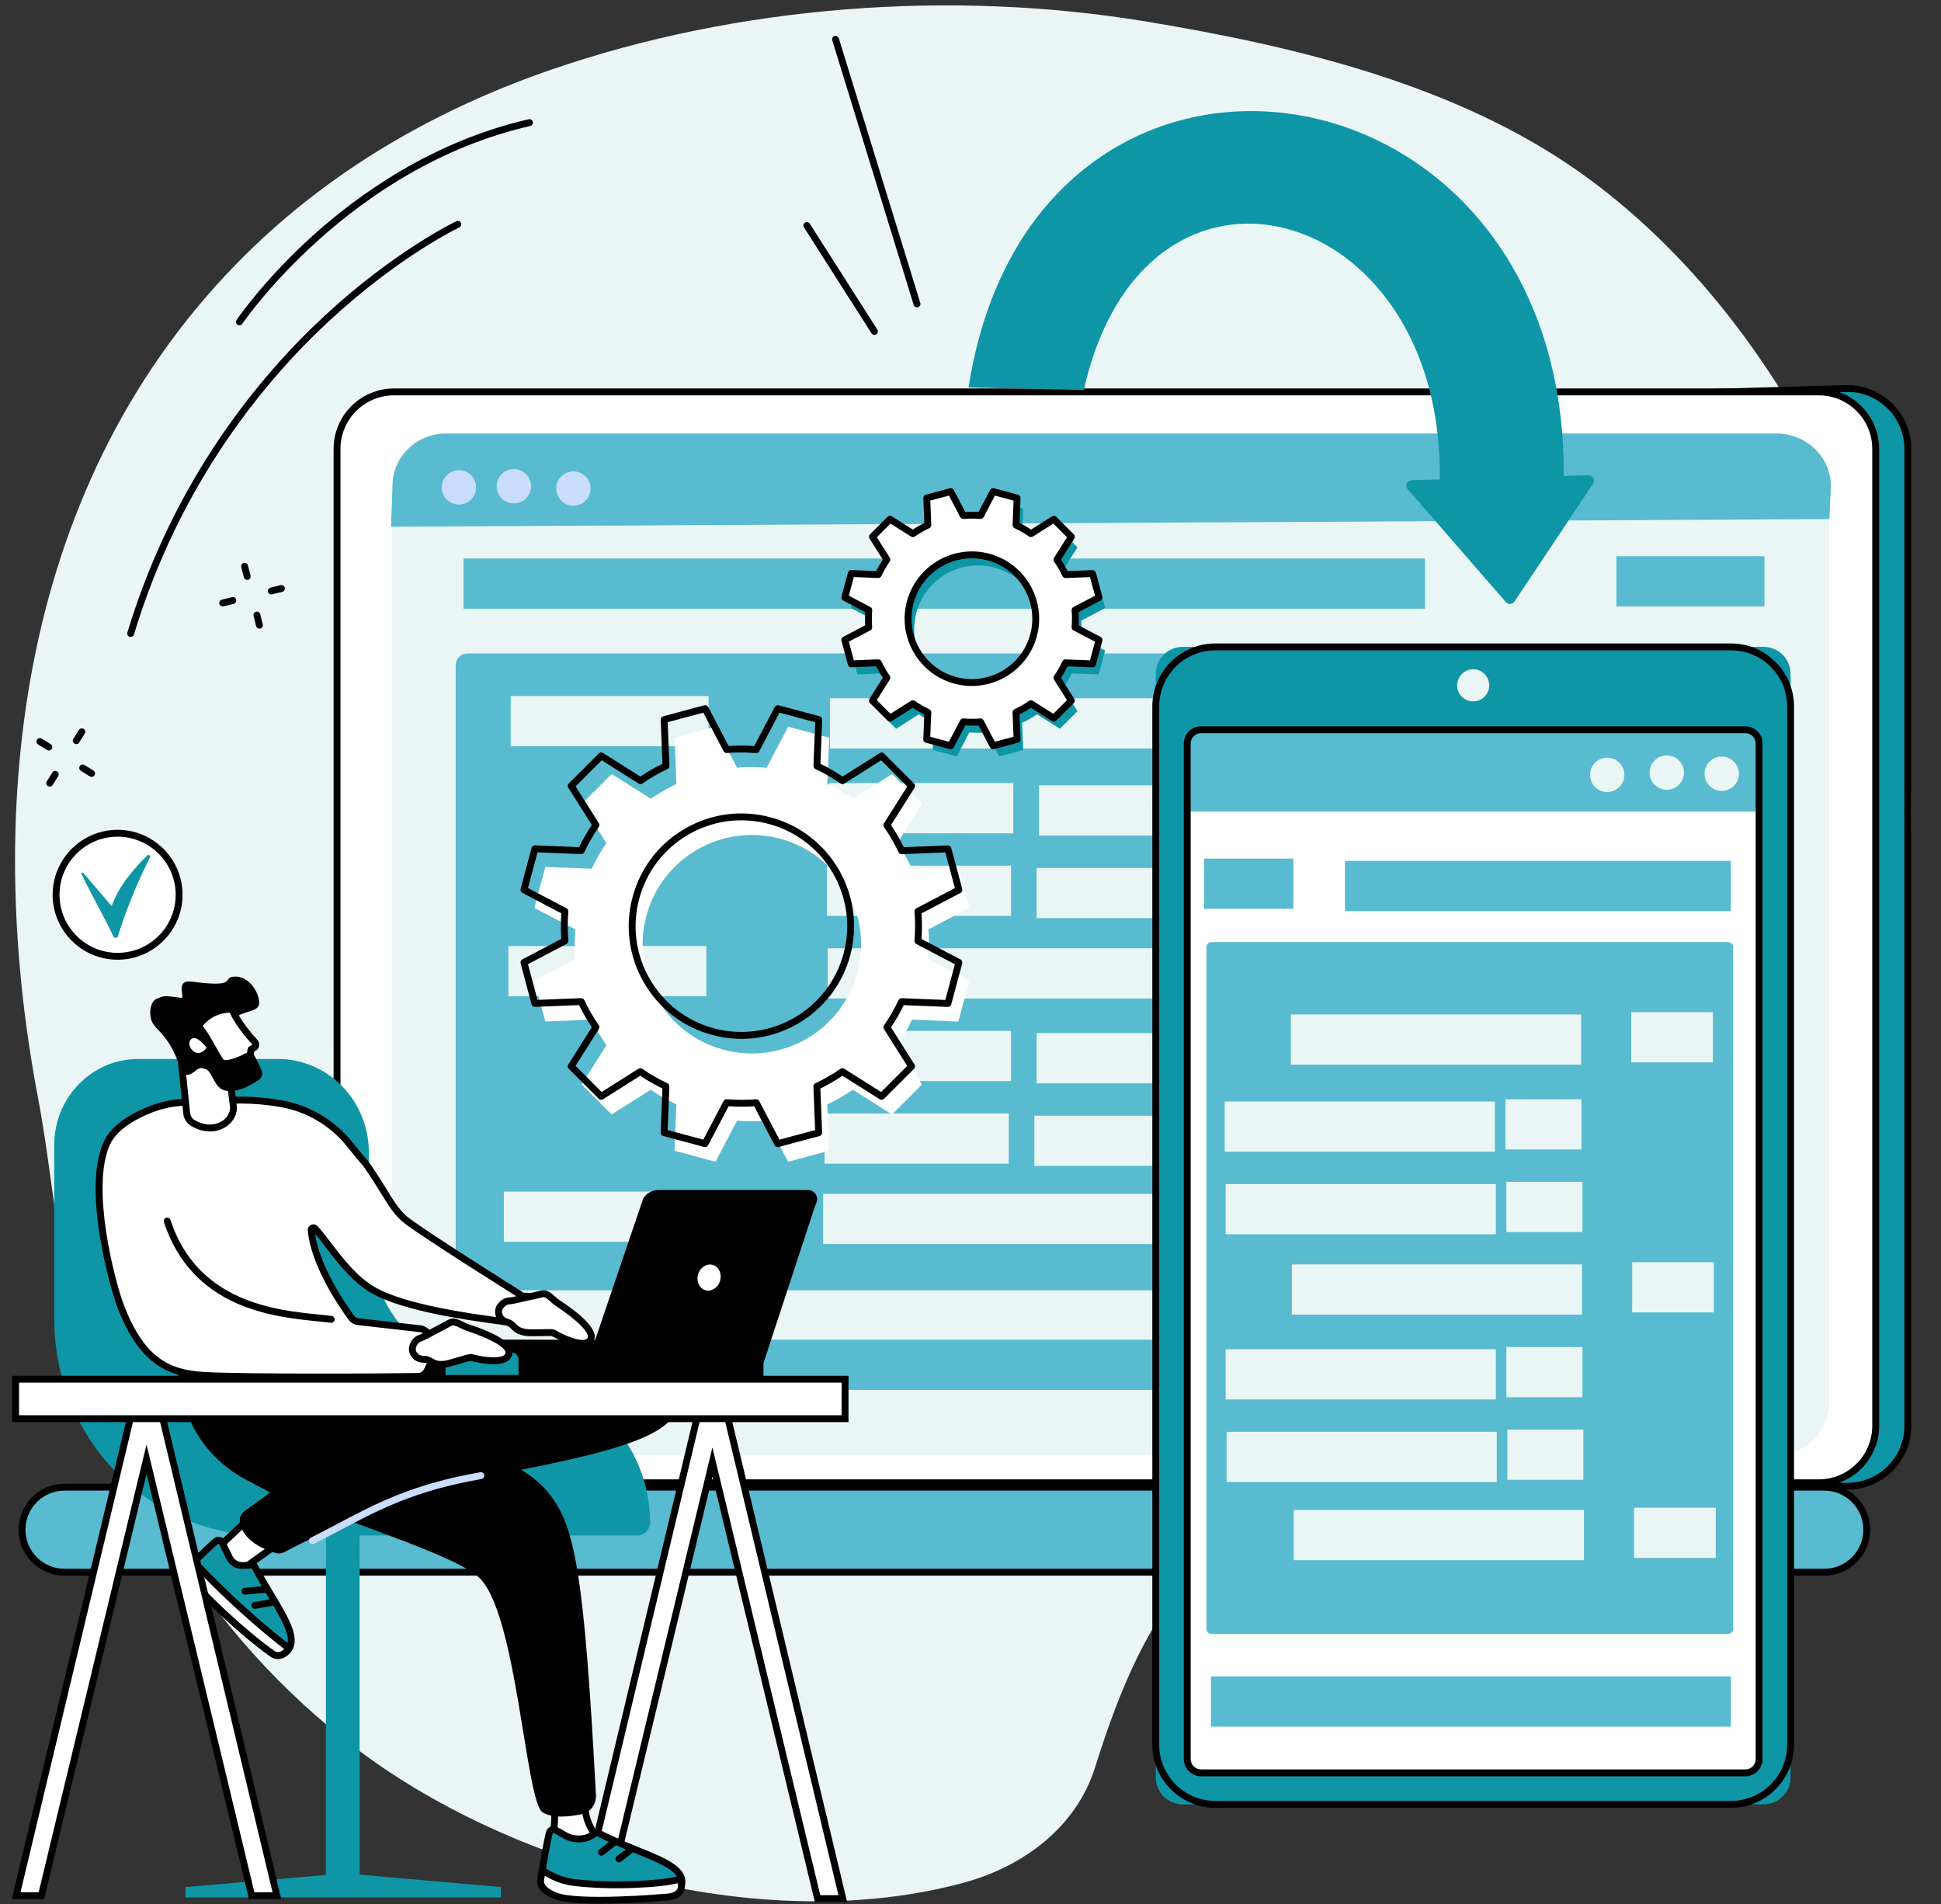 <svg xmlns="http://www.w3.org/2000/svg" width="473" height="464" viewBox="0 0 473 464" fill="none"><rect x="0" y="0" width="473" height="464" fill="#333333" stroke="none"/><g clip-path="url(#clip0_3372_8143)"><g clip-path="url(#clip1_3372_8143)"><path d="M134.188 17.021C106.241 26.669 80.777 41.368 59.887 62.002C4.458 116.757 -4.24 196.459 9.275 267.555C11.957 281.662 13.17 295.989 15.88 310.091C24.59 355.426 49.658 398.4 87.971 426.902C126.376 455.473 187.043 471.744 234.89 458.719C249.589 454.717 262.319 445.033 266.831 430.694C276.636 399.552 288.151 377.103 319.692 361.012C342.994 349.127 369.02 342.484 391.766 329.651C449.882 296.859 474.953 228.355 462.714 166.682C453.469 120.081 425.239 70.493 384.971 41.979C354.836 20.642 315.822 11.291 279.404 5.258C231.827 -2.622 179.672 1.316 134.188 17.021Z" fill="#EAF5F6"></path><path d="M357.714 351.059C348.552 344.512 339.065 338.405 329.426 332.584C309.865 320.764 289.58 310.198 269.155 299.963C258.411 294.577 247.381 289.706 236.459 284.693C225.471 279.65 214.462 274.656 203.451 269.663C193.391 265.101 183.331 260.536 173.28 255.948C139.812 184.914 102.867 104.384 107.4 104.384L450.215 94.659C458.321 94.659 464.92 101.257 464.92 109.367V347.416C464.92 355.528 458.321 362.125 450.215 362.125H373.545C368.358 358.316 362.945 354.8 357.714 351.059Z" fill="#0E96A7"></path><path d="M107.448 105.221H107.424H107.424C107.432 105.221 107.44 105.221 107.448 105.221ZM373.816 361.289H450.21C457.859 361.289 464.082 355.066 464.082 347.417V109.366C464.082 101.721 457.859 95.498 450.21 95.498L107.835 105.211C107.716 108.813 116.713 133.922 173.906 255.315C183.903 259.88 194.014 264.465 203.796 268.901C215.004 273.985 225.962 278.957 236.806 283.934C239.268 285.063 241.735 286.186 244.202 287.308C252.556 291.107 261.19 295.038 269.527 299.214C287.762 308.354 309.189 319.38 329.858 331.867C340.464 338.277 349.737 344.331 358.199 350.38C360.481 352.01 362.837 353.625 365.116 355.19C367.986 357.159 370.953 359.194 373.816 361.289ZM450.21 362.963H373.269L373.047 362.801C370.137 360.665 367.107 358.582 364.166 356.57C361.884 355.003 359.518 353.38 357.225 351.742C348.798 345.719 339.564 339.688 328.992 333.3C308.374 320.843 286.984 309.838 268.779 300.713C260.472 296.547 251.848 292.624 243.51 288.832C241.04 287.708 238.573 286.585 236.108 285.455C225.267 280.481 214.312 275.509 203.106 270.426C193.231 265.949 183.021 261.318 172.933 256.713L172.652 256.584L172.524 256.308C103.2 109.178 105.547 105.476 106.431 104.083C106.647 103.744 107.001 103.546 107.4 103.546L450.186 93.823C458.782 93.823 465.757 100.798 465.757 109.366V347.417C465.757 355.989 458.782 362.963 450.21 362.963Z" fill="black"></path><path d="M96.006 95.488H443.218C450.881 95.488 457.091 101.702 457.091 109.365V347.416C457.091 355.08 450.881 361.293 443.218 361.293H96.006C88.343 361.293 82.13 355.08 82.13 347.416V109.365C82.13 101.702 88.343 95.488 96.006 95.488Z" fill="white"></path><path d="M96.005 96.328C88.816 96.328 82.967 102.177 82.967 109.366V347.415C82.967 354.606 88.816 360.455 96.005 360.455H443.212C450.401 360.455 456.25 354.606 456.25 347.415V109.366C456.25 102.177 450.401 96.328 443.212 96.328H96.005ZM443.212 362.129H96.005C87.892 362.129 81.292 355.529 81.292 347.415V109.366C81.292 101.254 87.892 94.654 96.005 94.654H443.212C451.327 94.654 457.928 101.254 457.928 109.366V347.415C457.928 355.529 451.327 362.129 443.212 362.129Z" fill="black"></path><path d="M302.797 362.355H444.541C450.255 362.355 454.903 367.006 454.903 372.718C454.903 378.434 450.255 383.082 444.541 383.082H298.567C292.852 383.082 302.797 362.355 302.797 362.355Z" fill="#58BBD0"></path><path d="M303.33 363.193C300.388 369.429 296.477 379.636 297.923 381.931C298.025 382.093 298.174 382.244 298.569 382.244H444.544C449.797 382.244 454.07 377.97 454.07 372.717C454.07 367.465 449.797 363.193 444.544 363.193H303.33ZM444.544 383.918H298.569C297.669 383.918 296.954 383.541 296.503 382.823C294.098 379.001 300.701 364.8 302.048 361.992L302.276 361.517H444.544C450.719 361.517 455.744 366.542 455.744 372.717C455.744 378.895 450.719 383.918 444.544 383.918Z" fill="black"></path><path d="M15.727 362.349H350.319C356.043 362.349 360.683 366.99 360.683 372.712C360.683 378.438 356.043 383.076 350.319 383.076H15.727C10.004 383.076 5.364 378.438 5.364 372.712C5.364 366.99 10.004 362.349 15.727 362.349Z" fill="#58BBD0"></path><path d="M15.727 363.193C10.475 363.193 6.201 367.465 6.201 372.718C6.201 377.97 10.475 382.245 15.727 382.245H350.321C355.573 382.245 359.846 377.97 359.846 372.718C359.846 367.465 355.573 363.193 350.321 363.193H15.727ZM350.321 383.918H15.727C9.552 383.918 4.527 378.895 4.527 372.718C4.527 366.542 9.552 361.517 15.727 361.517H350.321C356.496 361.517 361.52 366.542 361.52 372.718C361.52 378.895 356.496 383.918 350.321 383.918Z" fill="black"></path><path d="M108.486 105.533H432.78C439.936 105.533 445.74 111.353 445.74 118.535V341.589C445.74 348.771 439.936 354.592 432.78 354.592H108.486C101.328 354.592 95.525 348.771 95.525 341.589V118.535C95.525 111.353 101.328 105.533 108.486 105.533Z" fill="#EAF5F6"></path><path d="M445.796 126.477L446.169 118.422C446.169 111.306 440.117 105.639 432.962 105.639H108.667C101.509 105.639 95.65 111.306 95.65 118.422L95.277 128.338L445.796 126.477Z" fill="#58BBD0"></path><path d="M116.02 118.757C116.02 121.07 114.146 122.943 111.834 122.943C109.522 122.943 107.648 121.07 107.648 118.757C107.648 116.445 109.522 114.572 111.834 114.572C114.146 114.572 116.02 116.445 116.02 118.757Z" fill="#CADDFF"></path><path d="M129.417 118.478C129.417 120.789 127.542 122.664 125.231 122.664C122.919 122.664 121.044 120.789 121.044 118.478C121.044 116.167 122.919 114.292 125.231 114.292C127.542 114.292 129.417 116.167 129.417 118.478Z" fill="#CADDFF"></path><path d="M143.926 119.039C143.926 121.352 142.052 123.225 139.74 123.225C137.428 123.225 135.554 121.352 135.554 119.039C135.554 116.728 137.428 114.853 139.74 114.853C142.052 114.853 143.926 116.728 143.926 119.039Z" fill="#CADDFF"></path><path d="M428.86 314.387H113.903C112.333 314.387 111.06 313.113 111.06 311.543V162.063C111.06 160.493 112.333 159.221 113.903 159.221H428.86C430.428 159.221 431.702 160.493 431.702 162.063V311.543C431.702 313.113 430.428 314.387 428.86 314.387Z" fill="#58BBD0"></path><path d="M172.675 181.83H124.455V169.591H172.675V181.83Z" fill="#EAF5F6"></path><path d="M373.609 182.375H202.256V170.136H373.609V182.375Z" fill="#EAF5F6"></path><path d="M172.117 242.744H123.896V230.507H172.117V242.744Z" fill="#EAF5F6"></path><path d="M373.052 243.287H201.699V231.049H373.052V243.287Z" fill="#EAF5F6"></path><path d="M171.002 302.574H122.781V290.335H171.002V302.574Z" fill="#EAF5F6"></path><path d="M371.936 303.121H200.584V290.884H371.936V303.121Z" fill="#EAF5F6"></path><path d="M246.942 203.041H202.052V190.804H246.942V203.041Z" fill="#EAF5F6"></path><path d="M412.68 203.584H253.164V191.346H412.68V203.584Z" fill="#EAF5F6"></path><path d="M246.383 223.164H201.494V210.927H246.383V223.164Z" fill="#EAF5F6"></path><path d="M412.12 223.707H252.602V211.471H412.12V223.707Z" fill="#EAF5F6"></path><path d="M246.383 263.414H201.494V251.177H246.383V263.414Z" fill="#EAF5F6"></path><path d="M412.12 263.961H252.603V251.722H412.12V263.961Z" fill="#EAF5F6"></path><path d="M245.825 283.537H200.936V271.298H245.825V283.537Z" fill="#EAF5F6"></path><path d="M411.563 284.08H252.05V271.843H411.563V284.08Z" fill="#EAF5F6"></path><path d="M347.255 148.32H112.954V136.083H347.255V148.32Z" fill="#58BBD0"></path><path d="M429.98 147.764H393.894V135.527H429.98V147.764Z" fill="#58BBD0"></path><path d="M431.102 338.65H110.163V326.414H431.102V338.65Z" fill="#58BBD0"></path><path d="M288.221 439.635H429.776C433.406 439.635 436.347 436.693 436.347 433.062V164.191C436.347 160.561 433.406 157.617 429.776 157.617H288.221C284.591 157.617 281.644 160.561 281.644 164.191V433.062C281.644 436.693 284.591 439.635 288.221 439.635Z" fill="#0E96A7"></path><path d="M296.16 158.457C288.618 158.457 282.485 164.593 282.485 172.132V425.122C282.485 432.662 288.618 438.799 296.16 438.799H421.831C429.373 438.799 435.51 432.662 435.51 425.122V172.132C435.51 164.593 429.373 158.457 421.831 158.457H296.16ZM421.831 440.473H296.16C287.695 440.473 280.808 433.587 280.808 425.122V172.132C280.808 163.667 287.695 156.78 296.16 156.78H421.831C430.296 156.78 437.183 163.667 437.183 172.132V425.122C437.183 433.587 430.296 440.473 421.831 440.473Z" fill="black"></path><path d="M428.675 430.446V179.321C428.675 178.482 427.996 177.803 427.157 177.803H290.832C289.997 177.803 289.315 178.482 289.315 179.321V430.446C289.315 431.283 289.997 431.963 290.832 431.963H427.157C427.996 431.963 428.675 431.283 428.675 430.446Z" fill="white"></path><path d="M358.994 170.896C361.156 170.896 362.908 169.147 362.908 166.986C362.908 164.827 361.156 163.075 358.994 163.075C356.836 163.075 355.083 164.827 355.083 166.986C355.083 169.147 356.836 170.896 358.994 170.896Z" fill="#EAF5F6"></path><path d="M288.813 197.734V181.156C288.813 179.305 290.539 177.641 292.387 177.641H425.044C426.895 177.641 428.349 179.305 428.349 181.153V197.734H288.813Z" fill="#58BBD0"></path><path d="M415.38 188.525C415.38 190.836 417.258 192.711 419.569 192.711C421.881 192.711 423.756 190.836 423.756 188.525C423.756 186.21 421.881 184.338 419.569 184.338C417.258 184.338 415.38 186.21 415.38 188.525Z" fill="#EAF5F6"></path><path d="M401.985 188.247C401.985 190.557 403.858 192.434 406.169 192.434C408.482 192.434 410.356 190.557 410.356 188.247C410.356 185.933 408.482 184.057 406.169 184.057C403.858 184.057 401.985 185.933 401.985 188.247Z" fill="#EAF5F6"></path><path d="M387.473 188.805C387.473 191.118 389.346 192.988 391.659 192.988C393.972 192.988 395.845 191.118 395.845 188.805C395.845 186.492 393.972 184.619 391.659 184.619C389.346 184.619 387.473 186.492 387.473 188.805Z" fill="#EAF5F6"></path><path d="M295.246 398.111H421.09C421.792 398.111 422.354 397.545 422.354 396.847V230.813C422.354 230.115 421.792 229.549 421.09 229.549H295.246C294.548 229.549 293.982 230.115 293.982 230.813V396.847C293.982 397.545 294.548 398.111 295.246 398.111Z" fill="#58BBD0"></path><path d="M397.513 258.854H417.417V246.617H397.513V258.854Z" fill="#EAF5F6"></path><path d="M314.571 259.404H385.301V247.166H314.571V259.404Z" fill="#EAF5F6"></path><path d="M397.744 319.775H417.648V307.538H397.744V319.775Z" fill="#EAF5F6"></path><path d="M314.804 320.316H385.532V308.08H314.804V320.316Z" fill="#EAF5F6"></path><path d="M398.202 379.602H418.109V367.362H398.202V379.602Z" fill="#EAF5F6"></path><path d="M315.265 380.146H385.994V367.91H315.265V380.146Z" fill="#EAF5F6"></path><path d="M366.856 280.068H385.388V267.832H366.856V280.068Z" fill="#EAF5F6"></path><path d="M298.443 280.613H364.288V268.376H298.443V280.613Z" fill="#EAF5F6"></path><path d="M367.086 300.191H385.618V287.955H367.086V300.191Z" fill="#EAF5F6"></path><path d="M298.675 300.734H364.519V288.498H298.675V300.734Z" fill="#EAF5F6"></path><path d="M367.087 340.441H385.619V328.205H367.087V340.441Z" fill="#EAF5F6"></path><path d="M298.675 340.986H364.519V328.747H298.675V340.986Z" fill="#EAF5F6"></path><path d="M367.319 360.564H385.849V348.325H367.319V360.564Z" fill="#EAF5F6"></path><path d="M298.905 361.107H364.75V348.868H298.905V361.107Z" fill="#EAF5F6"></path><path d="M327.747 221.996H421.794V209.758H327.747V221.996Z" fill="#58BBD0"></path><path d="M293.422 221.439H315.191V209.2H293.422V221.439Z" fill="#58BBD0"></path><path d="M295.096 420.703H421.798V408.464H295.096V420.703Z" fill="#58BBD0"></path><path d="M292.668 178.64C291.28 178.64 290.155 179.768 290.155 181.153V428.611C290.155 429.998 291.28 431.126 292.668 431.126H425.324C426.709 431.126 427.837 429.998 427.837 428.611V181.153C427.837 179.768 426.709 178.64 425.324 178.64H292.668ZM425.324 432.799H292.668C290.358 432.799 288.478 430.921 288.478 428.611V181.153C288.478 178.843 290.358 176.966 292.668 176.966H425.324C427.634 176.966 429.511 178.843 429.511 181.153V428.611C429.511 430.921 427.634 432.799 425.324 432.799Z" fill="black"></path><path d="M234.301 168.347C226.004 166.123 221.08 157.593 223.304 149.295C225.528 140.998 234.061 136.074 242.356 138.301C250.656 140.525 255.577 149.055 253.353 157.352C251.126 165.65 242.599 170.573 234.301 168.347ZM236.222 178.455C237.636 178.576 239.045 178.578 240.432 178.463L243.495 184.299L249.333 182.736L249.069 176.14C250.34 175.541 251.557 174.838 252.712 174.039L258.289 177.564L262.562 173.294L259.045 167.722C259.837 166.578 260.537 165.357 261.143 164.071L267.737 164.335L269.302 158.5L263.461 155.432C263.581 154.015 263.584 152.607 263.466 151.222L269.305 148.156L267.739 142.32L261.146 142.582C260.545 141.312 259.842 140.094 259.045 138.941L262.57 133.362L258.297 129.089L252.726 132.609C251.581 131.815 250.363 131.114 249.077 130.511L249.341 123.915L243.506 122.352L240.435 128.193C239.018 128.072 237.612 128.07 236.227 128.185L233.159 122.349L227.324 123.912L227.588 130.508C226.318 131.106 225.1 131.809 223.947 132.609L218.365 129.081L214.095 133.354L217.612 138.928C216.818 140.07 216.118 141.291 215.514 142.577L208.92 142.313L207.355 148.148L213.196 151.216C213.078 152.633 213.073 154.041 213.188 155.426L207.355 158.492L208.918 164.328L215.511 164.066C216.11 165.334 216.813 166.551 217.615 167.707L214.087 173.286L218.357 177.559L223.932 174.039C225.074 174.833 226.294 175.536 227.582 176.14L227.316 182.731L233.151 184.296L236.222 178.455Z" fill="#0E96A7"></path><path d="M232.815 165.77C224.518 163.545 219.593 155.016 221.82 146.719C224.045 138.421 232.574 133.499 240.871 135.724C249.169 137.948 254.093 146.477 251.866 154.774C249.642 163.072 241.113 167.996 232.815 165.77ZM234.735 175.879C236.154 175.997 237.558 176.002 238.947 175.887L242.01 181.721L247.846 180.159L247.583 173.565C248.856 172.966 250.071 172.261 251.227 171.462L256.804 174.99L261.079 170.718L257.558 165.144C258.352 164.003 259.054 162.783 259.657 161.495L266.25 161.76L267.815 155.923L261.975 152.855C262.096 151.438 262.099 150.031 261.981 148.643L267.817 145.58L266.256 139.744L259.659 140.006C259.06 138.737 258.358 137.519 257.558 136.365L261.084 130.786L256.812 126.511L251.241 130.031C250.099 129.237 248.877 128.538 247.591 127.933L247.857 121.339L242.02 119.775L238.949 125.617C237.535 125.496 236.126 125.491 234.74 125.609L231.677 119.772L225.84 121.334L226.101 127.931C224.833 128.53 223.613 129.232 222.462 130.031L216.88 126.506L212.608 130.778L216.128 136.349C215.337 137.493 214.632 138.713 214.027 139.999L207.433 139.736L205.869 145.57L211.714 148.641C211.593 150.058 211.59 151.464 211.703 152.85L205.869 155.916L207.431 161.75L214.025 161.489C214.624 162.759 215.329 163.977 216.128 165.131L212.602 170.71L216.875 174.982L222.446 171.464C223.59 172.258 224.81 172.958 226.095 173.562L225.83 180.156L231.666 181.721L234.735 175.879Z" fill="white"></path><path d="M236.847 136.03C230.35 136.03 224.39 140.37 222.63 146.938C221.61 150.735 222.132 154.7 224.097 158.107C226.063 161.511 229.235 163.945 233.032 164.962C240.873 167.068 248.956 162.399 251.061 154.56C253.161 146.722 248.492 138.636 240.654 136.533C239.384 136.194 238.106 136.03 236.847 136.03ZM236.839 167.141C235.44 167.141 234.017 166.96 232.6 166.58C228.368 165.447 224.835 162.736 222.646 158.942C220.459 155.151 219.879 150.732 221.012 146.503C223.352 137.774 232.357 132.579 241.089 134.916C249.82 137.258 255.016 146.264 252.676 154.993C250.716 162.307 244.077 167.141 236.839 167.141ZM238.947 175.051C239.255 175.051 239.542 175.222 239.687 175.499L242.44 180.742L246.983 179.525L246.748 173.599C246.735 173.262 246.925 172.951 247.228 172.806C248.453 172.229 249.639 171.547 250.75 170.775C251.024 170.582 251.391 170.574 251.675 170.754L256.687 173.923L260.014 170.601L256.853 165.592C256.671 165.308 256.679 164.944 256.871 164.667C257.632 163.571 258.315 162.386 258.902 161.142C259.045 160.836 259.342 160.644 259.693 160.66L265.618 160.897L266.836 156.355L261.585 153.596C261.287 153.441 261.113 153.119 261.142 152.785C261.258 151.412 261.26 150.044 261.15 148.717C261.121 148.379 261.295 148.061 261.592 147.905L266.838 145.152L265.621 140.609L259.693 140.844C259.363 140.862 259.045 140.67 258.905 140.364C258.325 139.139 257.643 137.956 256.871 136.844C256.679 136.568 256.671 136.204 256.853 135.92L260.022 130.906L256.694 127.578L251.688 130.742C251.404 130.919 251.04 130.914 250.761 130.721C249.668 129.96 248.479 129.275 247.236 128.692C246.933 128.55 246.74 128.237 246.756 127.899L246.993 121.977L242.451 120.757L239.692 126.008C239.537 126.305 239.221 126.474 238.878 126.45C237.508 126.334 236.138 126.332 234.813 126.445C234.473 126.466 234.157 126.298 234.001 126L231.248 120.757L226.703 121.971L226.938 127.899C226.953 128.234 226.764 128.548 226.461 128.69C225.238 129.267 224.053 129.949 222.941 130.721C222.661 130.914 222.3 130.921 222.013 130.742L216.999 127.573L213.672 130.898L216.839 135.904C217.018 136.188 217.007 136.555 216.818 136.829C216.053 137.925 215.371 139.113 214.789 140.357C214.644 140.662 214.32 140.849 213.996 140.836L208.07 140.599L206.853 145.144L212.104 147.9C212.402 148.058 212.576 148.377 212.547 148.714C212.431 150.081 212.425 151.451 212.539 152.782C212.568 153.117 212.391 153.435 212.093 153.593L206.85 156.347L208.068 160.889L213.993 160.652C214.325 160.639 214.641 160.828 214.786 161.131C215.361 162.357 216.046 163.542 216.818 164.654C217.01 164.931 217.018 165.294 216.839 165.579L213.669 170.593L216.994 173.921L222 170.754C222.285 170.577 222.648 170.585 222.925 170.777C224.021 171.539 225.207 172.221 226.45 172.806C226.756 172.948 226.946 173.259 226.932 173.596L226.695 179.522L231.238 180.739L233.996 175.491C234.152 175.193 234.476 175.019 234.808 175.046C236.178 175.164 237.545 175.167 238.876 175.053C238.899 175.051 238.926 175.051 238.947 175.051ZM242.011 182.562C241.705 182.562 241.418 182.394 241.271 182.115L238.459 176.763C237.395 176.827 236.312 176.827 235.221 176.756L232.407 182.112C232.226 182.457 231.83 182.631 231.451 182.531L225.615 180.966C225.238 180.866 224.98 180.515 224.996 180.123L225.238 174.079C224.261 173.596 223.32 173.054 222.432 172.466L217.321 175.691C216.989 175.902 216.559 175.852 216.283 175.575L212.009 171.304C211.735 171.025 211.685 170.593 211.896 170.264L215.129 165.147C214.536 164.248 213.993 163.31 213.514 162.349L207.464 162.589C207.074 162.604 206.724 162.346 206.624 161.969L205.061 156.133C204.959 155.754 205.135 155.356 205.48 155.174L210.829 152.366C210.766 151.299 210.768 150.213 210.837 149.128L205.48 146.314C205.135 146.132 204.959 145.734 205.061 145.355L206.626 139.519C206.729 139.142 207.072 138.878 207.469 138.9L213.514 139.142C213.998 138.167 214.539 137.226 215.129 136.336L211.901 131.227C211.69 130.895 211.738 130.463 212.017 130.186L216.288 125.915C216.567 125.639 216.999 125.589 217.329 125.8L222.445 129.032C223.344 128.44 224.282 127.897 225.243 127.417L225.004 121.371C224.988 120.978 225.243 120.63 225.623 120.527L231.461 118.965C231.838 118.865 232.236 119.039 232.418 119.384L235.227 124.735C236.291 124.669 237.376 124.672 238.465 124.74L241.281 119.387C241.463 119.039 241.858 118.865 242.238 118.968L248.074 120.53C248.453 120.633 248.709 120.983 248.695 121.373L248.453 127.42C249.428 127.902 250.368 128.442 251.256 129.032L256.365 125.805C256.697 125.597 257.129 125.644 257.406 125.921L261.677 130.194C261.956 130.471 262.003 130.903 261.793 131.235L258.56 136.349C259.155 137.248 259.695 138.185 260.175 139.15L266.222 138.907C266.62 138.9 266.962 139.15 267.062 139.529L268.627 145.365C268.73 145.742 268.553 146.14 268.208 146.322L262.857 149.133C262.923 150.197 262.92 151.283 262.852 152.371L268.206 155.185C268.553 155.367 268.727 155.765 268.625 156.141L267.062 161.977C266.959 162.357 266.601 162.607 266.219 162.599L260.172 162.357C259.69 163.332 259.15 164.272 258.56 165.163L261.787 170.271C261.996 170.603 261.948 171.033 261.671 171.31L257.398 175.583C257.121 175.857 256.689 175.907 256.357 175.696L251.243 172.464C250.347 173.056 249.409 173.599 248.445 174.079L248.685 180.128C248.701 180.521 248.442 180.868 248.066 180.968L242.23 182.534C242.156 182.552 242.082 182.562 242.011 182.562Z" fill="black"></path><path d="M176.323 255.774C162.125 251.967 153.701 237.372 157.508 223.174C161.315 208.973 175.911 200.551 190.109 204.358C204.307 208.164 212.732 222.759 208.925 236.958C205.119 251.156 190.521 259.581 176.323 255.774ZM179.611 273.069C182.036 273.276 184.442 273.281 186.815 273.084L192.058 283.068L202.045 280.394L201.598 269.108C203.769 268.084 205.854 266.881 207.828 265.511L217.376 271.547L224.688 264.237L218.665 254.702C220.022 252.748 221.223 250.658 222.257 248.456L233.54 248.911L236.217 238.924L226.22 233.669C226.427 231.248 226.432 228.839 226.235 226.468L236.22 221.223L233.545 211.236L222.259 211.685C221.235 209.512 220.032 207.429 218.662 205.455L224.698 195.905L217.388 188.595L207.854 194.618C205.897 193.258 203.809 192.06 201.608 191.026L202.06 179.743L192.073 177.063L186.82 187.06C184.399 186.856 181.99 186.848 179.619 187.048L174.374 177.061L164.387 179.735L164.836 191.021C162.663 192.048 160.579 193.251 158.605 194.618L149.057 188.585L141.745 195.895L147.768 205.429C146.41 207.383 145.21 209.471 144.177 211.673L132.893 211.22L130.215 221.207L140.212 226.46C140.006 228.884 140 231.293 140.198 233.664L130.212 238.907L132.887 248.896L144.174 248.446C145.198 250.617 146.401 252.703 147.77 254.677L141.735 264.224L149.044 271.537L158.58 265.513C160.535 266.873 162.623 268.071 164.824 269.105L164.372 280.389L174.359 283.066L179.611 273.069Z" fill="white"></path><path d="M173.998 250.56C187.726 254.242 201.894 246.065 205.574 232.337C209.255 218.607 201.08 204.441 187.349 200.761C180.699 198.979 173.753 199.891 167.788 203.332C161.824 206.774 157.558 212.333 155.774 218.983C153.991 225.636 154.905 232.582 158.347 238.545C161.789 244.511 167.347 248.777 173.998 250.56ZM180.719 253.125C178.333 253.125 175.932 252.812 173.566 252.177C166.482 250.279 160.562 245.734 156.897 239.382C153.231 233.032 152.258 225.634 154.157 218.551C156.056 211.468 160.6 205.548 166.951 201.883C173.303 198.215 180.701 197.242 187.784 199.143C202.404 203.064 211.112 218.149 207.192 232.769C205.291 239.852 200.749 245.772 194.397 249.437C190.168 251.879 185.474 253.125 180.719 253.125ZM184.273 267.842C184.581 267.842 184.87 268.011 185.014 268.289L189.945 277.682L198.641 275.354L198.218 264.738C198.203 264.401 198.393 264.09 198.696 263.946C200.827 262.943 202.882 261.755 204.808 260.418C205.086 260.228 205.45 260.218 205.733 260.4L214.714 266.077L221.079 259.712L215.415 250.744C215.235 250.458 215.243 250.094 215.435 249.819C216.757 247.916 217.942 245.855 218.956 243.697C219.1 243.391 219.416 243.206 219.747 243.216L230.364 243.641L232.694 234.948L223.288 230.007C222.99 229.85 222.816 229.529 222.844 229.195C223.046 226.814 223.051 224.438 222.859 222.133C222.831 221.797 223.005 221.478 223.304 221.321L232.697 216.387L230.369 207.694L219.75 208.117C219.418 208.134 219.103 207.94 218.961 207.636C217.96 205.513 216.772 203.458 215.432 201.527C215.243 201.251 215.233 200.885 215.412 200.602L221.092 191.618L214.727 185.253L205.759 190.92C205.473 191.1 205.109 191.092 204.834 190.9C202.93 189.578 200.87 188.393 198.711 187.377C198.406 187.235 198.216 186.924 198.229 186.585L198.656 175.971L189.963 173.641L185.021 183.044C184.865 183.342 184.541 183.522 184.21 183.489C181.831 183.287 179.455 183.282 177.145 183.476C176.809 183.499 176.49 183.33 176.333 183.031L171.403 173.638L162.708 175.966L163.131 186.583C163.144 186.919 162.955 187.23 162.651 187.374C160.527 188.375 158.471 189.563 156.54 190.9C156.264 191.092 155.9 191.102 155.616 190.92L146.634 185.243L140.268 191.608L145.934 200.576C146.114 200.862 146.106 201.226 145.914 201.501C144.59 203.407 143.405 205.465 142.392 207.624C142.249 207.929 141.928 208.119 141.601 208.104L130.986 207.679L128.655 216.372L138.059 221.314C138.357 221.471 138.533 221.792 138.504 222.125C138.302 224.501 138.297 226.877 138.49 229.188C138.518 229.524 138.343 229.842 138.045 229.999L128.652 234.933L130.98 243.626L141.598 243.204C141.932 243.194 142.245 243.378 142.389 243.684C143.39 245.807 144.577 247.862 145.915 249.794C146.107 250.072 146.115 250.436 145.935 250.719L140.258 259.702L146.621 266.067L155.591 260.4C155.875 260.22 156.24 260.228 156.516 260.42C158.417 261.742 160.477 262.928 162.638 263.941C162.943 264.085 163.132 264.396 163.119 264.735L162.693 275.349L171.386 277.679L176.328 268.276C176.485 267.978 176.809 267.801 177.14 267.831C179.518 268.031 181.894 268.036 184.202 267.844C184.225 267.842 184.25 267.842 184.273 267.842ZM189.516 279.502C189.212 279.502 188.922 279.335 188.775 279.052L183.788 269.555C181.743 269.699 179.65 269.694 177.554 269.543L172.557 279.049C172.375 279.398 171.978 279.568 171.599 279.469L161.613 276.792C161.235 276.691 160.978 276.342 160.993 275.951L161.424 265.218C159.532 264.3 157.718 263.259 156.019 262.109L146.949 267.839C146.619 268.049 146.187 268.001 145.91 267.723L138.6 260.41C138.324 260.135 138.276 259.702 138.485 259.371L144.226 250.289C143.066 248.57 142.022 246.763 141.114 244.897L130.378 245.327C129.99 245.337 129.637 245.084 129.536 244.705L126.862 234.718C126.76 234.342 126.934 233.942 127.281 233.76L136.779 228.773C136.636 226.726 136.64 224.633 136.792 222.54L127.284 217.542C126.937 217.36 126.763 216.964 126.865 216.584L129.542 206.6C129.643 206.221 129.984 205.96 130.384 205.978L141.116 206.41C142.032 204.52 143.075 202.707 144.224 201.006L138.495 191.934C138.286 191.605 138.334 191.173 138.611 190.895L145.923 183.588C146.2 183.309 146.631 183.261 146.962 183.471L156.045 189.212C157.764 188.051 159.573 187.008 161.436 186.1L161.008 175.365C160.993 174.973 161.25 174.624 161.628 174.523L171.617 171.846C171.996 171.748 172.393 171.92 172.575 172.266L177.562 181.765C179.607 181.621 181.7 181.626 183.795 181.778L188.79 172.271C188.972 171.922 189.371 171.748 189.748 171.849L199.735 174.528C200.114 174.629 200.372 174.978 200.354 175.37L199.925 186.103C201.815 187.018 203.63 188.062 205.329 189.209L214.398 183.481C214.73 183.272 215.162 183.32 215.437 183.598L222.748 190.908C223.026 191.186 223.074 191.618 222.864 191.949L217.123 201.031C218.284 202.75 219.327 204.557 220.235 206.423L230.97 205.993C231.357 205.981 231.711 206.236 231.812 206.615L234.486 216.602C234.587 216.979 234.413 217.378 234.067 217.56L224.57 222.547C224.714 224.592 224.709 226.683 224.557 228.781L234.064 233.778C234.41 233.96 234.585 234.357 234.484 234.736L231.807 244.72C231.706 245.1 231.365 245.368 230.965 245.342L220.232 244.91C219.315 246.801 218.273 248.616 217.123 250.314L222.854 259.384C223.063 259.715 223.015 260.147 222.737 260.423L215.425 267.733C215.149 268.011 214.717 268.059 214.386 267.849L205.304 262.109C203.587 263.266 201.78 264.31 199.912 265.22L200.339 275.956C200.357 276.347 200.099 276.696 199.72 276.797L189.733 279.474C189.66 279.492 189.589 279.502 189.516 279.502Z" fill="black"></path><path d="M381.06 115.965L387.077 115.795C388.15 115.767 388.808 116.957 388.212 117.849L369.059 146.576C368.575 147.302 367.539 147.367 366.967 146.709L343.027 119.178C342.295 118.337 342.871 117.025 343.985 116.994L350.864 116.803C351.733 48.678 278.803 29.157 264.118 95.031L236.028 94.424C251.788 -7.062 381.779 11.007 381.06 115.965Z" fill="#0E96A7"></path><path d="M89.885 280.769V300.635C89.885 320.063 105.226 335.813 124.149 335.813C143.073 335.813 158.413 351.561 158.413 370.989C158.413 372.72 157.011 374.123 155.281 374.123H64.582C36.213 374.123 13.216 350.514 13.216 321.387V279.002C13.216 267.418 22.363 258.027 33.646 258.027H67.734C79.968 258.027 89.885 268.209 89.885 280.769Z" fill="#0E96A7"></path><path d="M79.423 459.678H87.642V363.981H79.423V459.678Z" fill="#0E96A7"></path><path d="M122.055 459.789L85.68 456.594H82.345L45.21 459.789V462.322H122.055V459.789Z" fill="#0E96A7"></path><path d="M184.801 336.059H112.283C111.59 336.059 111.029 335.497 111.029 334.805V332.029H186.055V334.805C186.055 335.497 185.493 336.059 184.801 336.059Z" fill="black"></path><path d="M186.055 332.105H143.126L156.766 291.955C157.582 290.699 159.004 289.938 160.533 289.938H196.823C198.468 289.938 199.53 291.536 198.992 292.946C198.779 293.507 198.547 294.061 198.36 294.632L186.055 332.105Z" fill="black"></path><path d="M170.124 310.475C169.612 312.174 170.394 313.911 171.871 314.355C173.345 314.803 174.958 313.787 175.468 312.088C175.979 310.392 175.198 308.655 173.722 308.208C172.246 307.763 170.635 308.779 170.124 310.475Z" fill="white"></path><path d="M59.964 370.669L51.445 378.705L57.273 383.629L67.419 376.374L59.964 370.669Z" fill="white"></path><path d="M52.701 378.668L57.316 382.568L66.012 376.35L60.02 371.765L52.701 378.668ZM57.273 384.467C57.081 384.467 56.888 384.399 56.733 384.267L50.905 379.341C50.722 379.189 50.614 378.964 50.608 378.726C50.602 378.486 50.697 378.256 50.871 378.094L59.389 370.059C59.687 369.776 60.146 369.753 60.473 370.001L67.928 375.708C68.139 375.87 68.261 376.123 68.257 376.388C68.252 376.654 68.122 376.901 67.906 377.056L57.76 384.31C57.614 384.414 57.444 384.467 57.273 384.467Z" fill="black"></path><path d="M52.608 375.53C51.31 376.663 48.944 378.799 47.063 380.925C45.882 382.257 45.909 384.269 47.096 385.598C50.45 389.355 58.55 397.304 66.414 402.961C66.952 403.348 68.15 403.75 69.475 402.716C74.02 399.17 67.255 391.592 61.839 381.309L59.218 381.453C57.825 381.531 56.521 380.765 55.909 379.509L54.12 375.841C53.839 375.265 53.09 375.111 52.608 375.53Z" fill="#0E96A7"></path><path d="M53.158 376.161C51.914 377.246 49.55 379.377 47.69 381.477C46.796 382.488 46.809 384.02 47.72 385.039C51.174 388.906 59.133 396.689 66.903 402.28C67.056 402.392 67.878 402.9 68.96 402.055C71.653 399.955 69.42 395.905 65.242 388.929C64.02 386.889 62.645 384.591 61.351 382.172L59.264 382.289C57.531 382.382 55.918 381.437 55.157 379.875L53.368 376.207C53.343 376.156 53.302 376.136 53.272 376.131C53.228 376.121 53.19 376.131 53.158 376.161ZM67.734 404.209C67.013 404.209 66.378 403.966 65.925 403.64C58.046 397.971 49.974 390.076 46.471 386.153C44.995 384.5 44.979 382.013 46.436 380.368C48.36 378.196 50.783 376.01 52.057 374.9C52.485 374.526 53.048 374.379 53.604 374.491C54.161 374.602 54.624 374.961 54.873 375.471L56.661 379.142C57.127 380.097 58.107 380.676 59.172 380.618L62.329 380.441L62.58 380.916C63.925 383.469 65.388 385.913 66.679 388.069C70.758 394.882 73.981 400.261 69.99 403.375C69.216 403.979 68.434 404.209 67.734 404.209Z" fill="black"></path><path d="M47.347 380.606C47.347 380.606 47.155 380.821 47.063 380.925C45.882 382.257 45.909 384.269 47.096 385.598C50.45 389.355 58.55 397.304 66.414 402.961C66.952 403.348 68.15 403.75 69.475 402.716C69.881 402.4 70.432 401.67 70.432 401.67L69.892 401.248C62.21 395.224 54.979 388.647 48.258 381.567L47.347 380.606Z" fill="white"></path><path d="M47.399 381.877C46.813 382.86 46.922 384.144 47.72 385.039C51.174 388.906 59.133 396.689 66.903 402.28C67.056 402.392 67.878 402.9 68.96 402.055C69.039 401.995 69.135 401.901 69.234 401.795C61.597 395.794 54.336 389.184 47.651 382.142L47.399 381.877ZM67.734 404.209C67.013 404.209 66.378 403.966 65.925 403.64C58.046 397.971 49.974 390.076 46.471 386.153C44.995 384.5 44.979 382.013 46.436 380.368L46.726 380.046C46.882 379.872 47.104 379.771 47.337 379.768C47.574 379.753 47.794 379.859 47.955 380.029L48.865 380.989C55.535 388.014 62.784 394.609 70.409 400.587L70.948 401.011C71.307 401.292 71.375 401.81 71.1 402.174C71.037 402.258 70.47 403.003 69.99 403.375C69.216 403.979 68.434 404.209 67.734 404.209Z" fill="black"></path><path d="M59.689 388.535C59.26 388.535 58.894 388.207 58.856 387.772C58.815 387.312 59.156 386.905 59.616 386.864L64.561 386.43C65.019 386.392 65.428 386.728 65.469 387.19C65.509 387.65 65.169 388.057 64.708 388.098L59.763 388.533C59.738 388.535 59.714 388.535 59.689 388.535Z" fill="black"></path><path d="M62.084 391.996C61.684 391.996 61.329 391.708 61.26 391.301C61.182 390.846 61.488 390.414 61.944 390.335L66.707 389.521C67.162 389.443 67.595 389.749 67.673 390.204C67.751 390.659 67.445 391.094 66.989 391.172L62.226 391.986C62.178 391.994 62.131 391.996 62.084 391.996Z" fill="black"></path><path d="M154.25 326.533C158.244 326.548 162.065 328.403 164.365 331.669C166.001 333.989 166.996 337.131 165.769 341.158C163.934 347.171 161.621 351.373 127.166 358.079C96.944 363.961 74.467 375.401 69.401 378.123C68.663 378.52 67.801 378.609 66.999 378.364C64.463 377.588 59.114 375.424 58.443 370.844C58.292 369.817 58.751 368.794 59.591 368.184L65.829 363.665L59.913 360.508C53.16 356.908 47.821 350.981 45.396 343.719C43.228 337.22 42.153 326.105 42.153 326.105L154.25 326.533Z" fill="black"></path><path d="M199.232 462.598L173.606 356.261L147.979 462.598H141.836L169.993 344.899L177.215 344.889L205.374 462.598H199.232Z" fill="white"></path><path d="M199.892 461.76H204.315L176.556 345.727L170.655 345.735L142.898 461.76H147.32L173.606 352.686L199.892 461.76ZM206.436 463.436H198.572L198.418 462.794L173.606 359.834L148.639 463.436H140.776L169.333 344.064L177.878 344.051L206.436 463.436Z" fill="black"></path><path d="M135.009 439.325C135.408 443.056 135.069 446.83 134.011 450.432L148.759 450.272C145.41 448.389 143.141 445.04 142.632 441.233L142.244 438.326L135.009 439.325Z" fill="white"></path><path d="M135.916 440.044C136.172 443.257 135.902 446.457 135.111 449.582L146.173 449.463C143.807 447.393 142.224 444.501 141.802 441.344L141.525 439.268L135.916 440.044ZM134.011 451.268C133.749 451.268 133.502 451.146 133.343 450.936C133.183 450.724 133.133 450.449 133.208 450.196C134.24 446.682 134.566 443.052 134.176 439.413C134.128 438.963 134.446 438.556 134.894 438.495L142.129 437.494C142.348 437.466 142.572 437.524 142.75 437.658C142.927 437.792 143.044 437.995 143.073 438.214L143.462 441.121C143.934 444.647 146.068 447.797 149.17 449.541C149.5 449.728 149.664 450.112 149.57 450.479C149.476 450.845 149.147 451.106 148.768 451.108L134.02 451.268C134.017 451.268 134.014 451.268 134.011 451.268Z" fill="black"></path><path d="M133.871 446.555C133.401 448.365 132.438 453.454 132.054 456.51C131.813 458.428 133.069 460.213 134.945 460.675C140.248 461.98 152.855 461.661 163.361 461.904C164.08 461.921 165.399 461.545 165.952 459.806C167.85 453.843 156.514 452.286 145.368 446.399C145.368 446.399 144.724 446.942 143.768 447.46C142.167 448.325 139.535 448.249 137.952 447.349L135.414 445.906C134.81 445.562 134.045 445.883 133.871 446.555Z" fill="#0E96A7"></path><path d="M134.891 446.603C134.855 446.603 134.825 446.613 134.805 446.62C134.761 446.641 134.703 446.681 134.681 446.764H134.681C134.207 448.587 133.252 453.69 132.885 456.612C132.698 458.101 133.669 459.497 135.145 459.861C138.995 460.808 147.152 460.882 155.04 460.953C157.814 460.978 160.683 461.003 163.38 461.066C163.604 461.084 164.687 461.021 165.154 459.552C166.177 456.337 162.206 454.552 155.101 451.673C152.138 450.473 148.797 449.118 145.452 447.386C145.146 447.609 144.701 447.904 144.166 448.195C142.323 449.194 139.411 449.143 137.538 448.076L135 446.633C134.961 446.61 134.924 446.603 134.891 446.603ZM163.407 462.742C163.385 462.742 163.364 462.742 163.342 462.74C160.656 462.679 157.793 462.651 155.025 462.626C146.673 462.553 138.784 462.482 134.744 461.486C132.444 460.92 130.93 458.736 131.223 456.405C131.607 453.347 132.57 448.231 133.06 446.345C133.209 445.771 133.607 445.308 134.153 445.078C134.701 444.848 135.311 444.884 135.828 445.177L138.365 446.62C139.714 447.386 142.053 447.434 143.369 446.721C144.231 446.256 144.823 445.763 144.829 445.758L145.26 445.397L145.759 445.657C149.187 447.47 152.663 448.878 155.729 450.121C162.748 452.965 168.292 455.212 166.75 460.06C166.118 462.045 164.571 462.742 163.407 462.742Z" fill="black"></path><path d="M131.764 457.897C131.755 457.95 131.749 457.986 131.746 458.003C131.505 459.922 133.361 461.059 135.129 461.838C140.479 464.196 162.165 462.26 162.165 462.26C162.165 462.26 165.073 462.288 165.845 460.544C165.958 460.288 166.012 459.909 166.038 459.591C166.066 459.249 166.033 458.908 165.951 458.574L165.758 457.793C162.805 458.966 149.521 459.861 139.881 458.665C135.836 458.165 133.495 456.421 132.145 455.754C132.145 455.754 131.958 456.8 131.764 457.897Z" fill="white"></path><path d="M132.765 457.051C132.71 457.357 132.65 457.698 132.589 458.045C132.589 458.045 132.589 458.047 132.588 458.047L132.576 458.118C132.438 459.22 133.329 460.132 135.467 461.075C140.56 463.32 161.877 461.447 162.091 461.429C162.119 461.427 162.144 461.427 162.174 461.424C162.18 461.424 162.185 461.424 162.191 461.424C162.86 461.424 164.637 461.209 165.08 460.208C165.121 460.117 165.174 459.89 165.204 459.526C165.221 459.311 165.205 459.086 165.156 458.859C160.908 459.935 148.908 460.63 139.778 459.501C136.452 459.089 134.247 457.888 132.765 457.051ZM146.273 463.846C141.486 463.846 136.942 463.555 134.792 462.607C133.634 462.097 130.559 460.742 130.916 457.903C130.919 457.875 130.927 457.827 130.94 457.754C131.133 456.657 131.321 455.61 131.321 455.61C131.367 455.353 131.533 455.13 131.768 455.011C132.002 454.893 132.279 454.893 132.515 455.006C132.784 455.14 133.091 455.312 133.441 455.512C134.808 456.285 136.874 457.453 139.984 457.84C149.488 459.018 162.578 458.161 165.448 457.018C165.673 456.93 165.925 456.942 166.14 457.051C166.355 457.162 166.512 457.36 166.57 457.595L166.764 458.378C166.87 458.808 166.907 459.24 166.873 459.662C166.83 460.183 166.745 460.585 166.611 460.886C165.678 462.994 162.636 463.095 162.203 463.1C161.409 463.168 153.561 463.846 146.273 463.846Z" fill="black"></path><path d="M146.578 452.146C146.33 452.146 146.085 452.035 145.919 451.825C145.633 451.464 145.696 450.936 146.059 450.65L149.193 448.18C149.557 447.895 150.083 447.958 150.369 448.32C150.655 448.684 150.593 449.212 150.229 449.497L147.095 451.967C146.942 452.086 146.759 452.146 146.578 452.146Z" fill="black"></path><path d="M150.843 453.779C150.593 453.779 150.346 453.668 150.181 453.456C149.897 453.092 149.963 452.566 150.329 452.28L153.072 450.152C153.437 449.869 153.963 449.935 154.246 450.299C154.53 450.665 154.464 451.191 154.099 451.474L151.356 453.602C151.203 453.724 151.022 453.779 150.843 453.779Z" fill="black"></path><path d="M115.364 353.342C115.364 353.342 127.435 355.902 133.825 363.958C140.079 371.84 142.334 382.951 145.225 437.401C145.342 439.595 143.897 441.562 141.81 442.014C138.854 442.654 134.761 443.116 132.261 441.612C128.001 439.049 126.014 392.147 116.429 384.094C106.843 376.041 59.624 364.325 51.814 354.072C44.003 343.822 63.175 343.822 63.175 343.822L115.364 353.342Z" fill="black"></path><path d="M76.125 376.227C75.817 376.227 75.52 376.057 75.374 375.761C75.169 375.347 75.338 374.846 75.752 374.642C78.024 373.514 80.22 372.354 82.343 371.232C91.73 366.27 100.595 361.586 117.039 358.717C117.495 358.636 117.928 358.945 118.007 359.4C118.087 359.855 117.782 360.287 117.327 360.368C101.144 363.189 92.392 367.814 83.126 372.713C80.993 373.84 78.787 375.006 76.496 376.141C76.376 376.199 76.249 376.227 76.125 376.227Z" fill="#CADDFF"></path><path d="M26.014 278.591C27.907 274.423 32.98 271.744 36.874 270.237C39.518 269.216 42.32 268.667 45.152 268.556L55.319 268.157C59.127 267.884 63.603 268.056 68.492 268.913C75.038 270.06 80.955 273.533 85.127 278.708C87.073 281.119 88.816 283.242 88.955 283.285C94.453 291.002 95.553 294.862 99.527 297.741C106.162 302.552 127.464 315.873 127.464 315.873C131.333 315.294 129.549 318.919 130.255 320.526C131.622 323.638 123.929 322.2 123.929 322.2C121.138 321.641 100.222 319.609 91.06 314.417C84.586 310.746 80.237 303.087 76.769 299.329C76.425 298.955 75.795 299.23 75.838 299.736C76.567 308.183 83.53 318.218 85.654 321.103C86.033 321.621 86.609 321.954 87.246 322.028L102.571 323.772C102.781 323.787 103.011 323.875 103.238 323.997C104.243 324.535 104.896 325.556 105.048 326.686C105.289 328.489 105.137 331.873 104.582 332.965L104.057 333.996C103.633 334.831 102.784 335.361 101.849 335.377C93.706 335.511 59.294 335.695 49.524 335.109C40.424 334.565 34.247 330.92 29.382 318.208C27.449 313.158 21.011 289.605 26.014 278.591Z" fill="white"></path><path d="M58.7 268.877C57.568 268.877 56.458 268.915 55.38 268.991L45.185 269.393C42.378 269.501 39.684 270.05 37.177 271.018C33.412 272.477 28.55 275.032 26.777 278.937C22.019 289.412 28.038 312.351 30.165 317.91C35.124 330.864 41.268 333.776 49.575 334.274C59.527 334.871 94.398 334.664 101.836 334.54C102.462 334.53 103.027 334.176 103.311 333.617L103.837 332.583C104.256 331.759 104.463 328.622 104.218 326.797C104.099 325.903 103.585 325.132 102.844 324.735C102.632 324.621 102.528 324.608 102.509 324.608L87.152 322.859C86.289 322.761 85.497 322.303 84.98 321.6C82.829 318.676 75.752 308.466 75.005 299.806C74.954 299.215 75.273 298.679 75.818 298.436C76.366 298.196 76.981 298.323 77.385 298.76C78.411 299.872 79.514 301.32 80.683 302.852C83.504 306.553 87.014 311.161 91.474 313.689C98.897 317.895 114.446 320.026 121.086 320.936C122.535 321.133 123.582 321.277 124.094 321.378C126.306 321.79 129.102 321.848 129.561 321.269C129.612 321.206 129.554 321.011 129.489 320.862C129.199 320.2 129.218 319.411 129.237 318.645C129.255 317.923 129.275 317.098 128.972 316.831C128.761 316.646 128.27 316.6 127.589 316.702L127.283 316.747L127.021 316.583C126.808 316.451 105.619 303.191 99.036 298.419C96.388 296.5 94.993 294.238 92.882 290.81C91.731 288.942 90.301 286.622 88.323 283.839C87.918 283.457 87.031 282.398 84.477 279.231C80.438 274.226 74.71 270.854 68.348 269.737C65.093 269.168 61.813 268.877 58.7 268.877ZM78.071 336.35C66.713 336.35 54.694 336.259 49.474 335.945C40.751 335.422 33.864 332.257 28.601 318.506C27.063 314.49 19.914 289.999 25.252 278.245C27.26 273.826 32.517 271.026 36.573 269.456C39.252 268.422 42.128 267.836 45.12 267.719L55.287 267.32C59.5 267.017 64.001 267.275 68.637 268.088C75.399 269.274 81.487 272.858 85.78 278.182C88.326 281.336 89.128 282.269 89.38 282.537L89.472 282.567L89.638 282.8C91.674 285.656 93.134 288.027 94.308 289.933C96.314 293.189 97.639 295.34 100.019 297.064C106.166 301.52 125.232 313.486 127.656 315.006C128.726 314.897 129.521 315.084 130.08 315.577C130.968 316.36 130.938 317.596 130.911 318.688C130.896 319.267 130.882 319.869 131.022 320.187C131.474 321.219 131.191 321.911 130.873 322.311C129.566 323.959 125.11 323.271 123.776 323.023C123.304 322.927 122.278 322.788 120.859 322.594C114.124 321.671 98.351 319.51 90.648 315.145C85.89 312.447 82.264 307.69 79.351 303.868C78.447 302.683 77.582 301.548 76.779 300.603C77.895 308.626 84.322 317.88 86.329 320.607C86.57 320.936 86.939 321.15 87.341 321.196L102.666 322.94C102.948 322.96 103.276 323.066 103.635 323.259C104.848 323.908 105.687 325.149 105.878 326.575C106.118 328.367 106.022 331.982 105.329 333.344L104.804 334.375C104.237 335.49 103.111 336.195 101.864 336.216C98.303 336.274 88.464 336.35 78.071 336.35Z" fill="black"></path><path d="M108.562 335.01H126.35V331.241C126.35 330.301 125.588 329.54 124.647 329.54H110.265C109.324 329.54 108.562 330.301 108.562 331.241V335.01Z" fill="#0E96A7"></path><path d="M100.861 327.398C101.175 326.784 101.703 326.296 102.353 326.063C102.819 325.897 103.277 325.674 103.714 325.444L109.767 322.236C110.901 321.68 112.522 322.975 113.699 323.359C117.251 324.524 124.605 327.269 124 329.847C123.346 332.63 117.025 331.314 114.782 330.752C114.269 330.623 109.625 332.304 108.157 332.416C106.128 332.57 105.66 332.054 104.668 331.533C104.216 331.296 103.712 331.19 103.166 331.185C102.33 331.18 101.534 330.831 101.011 330.176L100.999 330.161C100.422 329.443 100.321 328.452 100.742 327.631L100.861 327.398Z" fill="white"></path><path d="M110.397 322.937C110.297 322.937 110.209 322.955 110.135 322.99L104.106 326.185C103.546 326.484 103.078 326.696 102.636 326.855C102.198 327.012 101.832 327.341 101.606 327.783L101.487 328.015C101.217 328.541 101.282 329.181 101.652 329.641C102.015 330.093 102.564 330.349 103.171 330.351C103.87 330.356 104.505 330.505 105.057 330.796C105.224 330.882 105.377 330.97 105.524 331.054C106.198 331.44 106.644 331.696 108.094 331.585C108.765 331.534 110.417 331.044 111.744 330.649C113.991 329.982 114.559 329.835 114.985 329.944C118.6 330.849 121.56 330.975 122.708 330.275C122.972 330.113 123.124 329.919 123.185 329.661C123.427 328.63 120.48 326.468 113.438 324.158C113.027 324.024 112.613 323.814 112.174 323.594C111.58 323.296 110.865 322.937 110.397 322.937ZM107.483 333.283C106.049 333.283 105.388 332.904 104.693 332.507C104.562 332.434 104.427 332.356 104.279 332.277C103.962 332.11 103.595 332.029 103.16 332.027C102.047 332.019 101.026 331.537 100.358 330.705C99.564 329.714 99.427 328.364 99.997 327.252L100.115 327.02C100.535 326.198 101.23 325.579 102.07 325.278C102.437 325.146 102.834 324.964 103.322 324.707L109.376 321.499C110.567 320.915 111.875 321.57 112.926 322.098C113.307 322.29 113.668 322.472 113.96 322.568C121.73 325.116 125.381 327.631 124.815 330.043C124.652 330.738 124.224 331.312 123.579 331.703C121.465 332.995 117.128 332.199 114.668 331.59C114.307 331.635 113.108 331.992 112.22 332.254C110.672 332.714 109.071 333.19 108.22 333.253C107.953 333.273 107.708 333.283 107.483 333.283Z" fill="black"></path><path d="M122.269 317.873C122.734 317.362 123.372 317.034 124.06 316.978C124.553 316.94 125.054 316.847 125.536 316.741L132.22 315.239C133.46 315.002 134.684 316.675 135.718 317.357C138.837 319.417 145.209 324.003 143.946 326.331C142.583 328.841 136.832 325.909 134.815 324.776C134.354 324.516 129.432 324.915 127.986 324.635C125.989 324.25 125.673 323.629 124.853 322.865C124.479 322.516 124.021 322.281 123.495 322.135C122.69 321.91 122.015 321.361 121.682 320.595L121.674 320.578C121.307 319.731 121.471 318.748 122.093 318.068L122.269 317.873Z" fill="white"></path><path d="M133.627 323.848C134.599 323.848 134.961 323.898 135.226 324.047C138.475 325.872 141.295 326.775 142.589 326.401C142.887 326.315 143.085 326.166 143.211 325.933C143.716 325.003 141.442 322.141 135.257 318.059C134.896 317.822 134.551 317.511 134.185 317.182C133.586 316.646 132.842 315.976 132.378 316.062L125.72 317.559C125.102 317.698 124.595 317.779 124.125 317.814C123.662 317.852 123.222 318.072 122.888 318.441C122.888 318.441 122.888 318.441 122.887 318.441L122.711 318.633C122.313 319.07 122.208 319.702 122.443 320.246C122.674 320.779 123.137 321.166 123.721 321.33C124.395 321.52 124.968 321.831 125.424 322.255C125.562 322.384 125.686 322.508 125.806 322.627C126.355 323.178 126.717 323.539 128.146 323.815C128.807 323.944 130.529 323.906 131.911 323.875C132.635 323.858 133.193 323.848 133.627 323.848ZM141.922 328.152C139.553 328.152 136.377 326.608 134.486 325.551C134.126 325.501 132.874 325.529 131.948 325.549C130.334 325.584 128.665 325.622 127.828 325.46C125.895 325.086 125.276 324.467 124.622 323.812C124.515 323.704 124.405 323.595 124.283 323.481C124.02 323.236 123.689 323.059 123.269 322.943C122.198 322.642 121.34 321.909 120.914 320.928C120.41 319.765 120.632 318.428 121.475 317.503L121.652 317.311C122.274 316.628 123.106 316.216 123.995 316.146C124.383 316.115 124.815 316.045 125.353 315.923L132.038 314.424C133.338 314.177 134.429 315.152 135.304 315.936C135.622 316.222 135.922 316.492 136.179 316.661C143.003 321.166 145.864 324.553 144.682 326.732C144.342 327.356 143.779 327.798 143.053 328.008C142.707 328.109 142.326 328.152 141.922 328.152Z" fill="black"></path><path d="M80.716 322.307C80.679 322.307 80.641 322.304 80.603 322.299C79.702 322.178 78.652 322.072 77.437 321.95C66.756 320.881 46.875 318.887 39.95 297.78C39.806 297.34 40.045 296.868 40.484 296.724C40.922 296.577 41.396 296.82 41.541 297.259C48.126 317.33 67.302 319.253 77.604 320.284C78.834 320.408 79.897 320.514 80.827 320.638C81.285 320.702 81.606 321.121 81.545 321.581C81.489 322.001 81.129 322.307 80.716 322.307Z" fill="black"></path><path d="M45.491 271.241L44.085 257.599L55.848 261.517L56.871 269.51C57.113 271.658 55.49 273.124 55.49 273.124C53.506 275.119 50.334 275.296 47.819 274.052L47.236 273.764C46.263 273.281 45.603 272.328 45.491 271.241Z" fill="white"></path><path d="M45.051 258.803L46.324 271.153C46.408 271.96 46.887 272.655 47.608 273.011L48.191 273.299C50.535 274.46 53.293 274.144 54.897 272.531C54.939 272.493 56.228 271.28 56.04 269.601L55.085 262.142L45.051 258.803ZM51.155 275.686C49.925 275.686 48.651 275.395 47.448 274.801L46.866 274.513C45.626 273.898 44.801 272.708 44.659 271.325L43.252 257.683C43.223 257.403 43.34 257.122 43.562 256.945C43.784 256.768 44.081 256.715 44.35 256.803L56.113 260.719C56.418 260.823 56.638 261.088 56.679 261.409L57.702 269.402C57.989 271.96 56.131 273.673 56.052 273.744C54.783 275.021 53.019 275.686 51.155 275.686Z" fill="black"></path><path d="M56.948 237.969C54.007 238.247 58.124 240.691 46.867 239.185C42.384 238.583 45.311 243.272 44.148 243.121C39.851 242.557 39.998 242.569 38.068 243.406C36.79 243.96 36.293 246.548 36.819 248.345C37.514 250.716 39.604 251.04 42.142 255.888C43.923 259.293 43.947 261.525 45.465 261.831C46.999 262.139 47.78 260.018 49.481 260.228C51.683 260.501 51.817 264.227 54.102 265.433C55.542 266.194 58.627 266.178 63.109 263.082C63.835 262.581 64.104 261.629 63.745 260.82C63.285 259.781 62.698 258.474 62.032 257.271C58.859 251.543 56.494 250.499 57.04 248.808C57.876 246.214 62.638 246.902 63.094 244.807C63.568 242.63 60.975 237.592 56.948 237.969Z" fill="black"></path><path d="M48.344 249.982L49.413 251.416C49.916 252.088 50.371 252.796 50.778 253.536C51.539 254.919 52.867 257.29 53.711 258.562C54.952 260.427 60.984 256.997 60.984 256.997L61.183 255.695L61.881 255.278C62.017 255.197 62.136 255.089 62.213 254.952C62.406 254.606 62.346 254.199 62.097 253.928C60.738 252.452 57.862 249.113 56.53 245.923C56.53 245.923 51.594 245.42 48.344 249.982Z" fill="white"></path><path d="M49.392 249.986L50.084 250.914C50.609 251.619 51.089 252.365 51.511 253.133C52.235 254.448 53.573 256.841 54.409 258.1C54.807 258.697 57.568 257.905 60.219 256.465L60.355 255.57C60.393 255.325 60.539 255.107 60.754 254.978L61.452 254.561L62.097 253.929L61.482 254.496C60.004 252.893 57.395 249.824 55.976 246.743C54.812 246.756 51.743 247.082 49.392 249.986ZM55.079 259.945C54.203 259.945 53.457 259.693 53.014 259.025C52.144 257.716 50.78 255.277 50.044 253.939C49.659 253.239 49.221 252.557 48.742 251.915L47.673 250.484C47.456 250.193 47.451 249.794 47.662 249.498C51.155 244.594 56.394 245.07 56.615 245.092C56.92 245.123 57.185 245.317 57.303 245.6C58.605 248.72 61.52 252.066 62.713 253.361C63.215 253.909 63.308 254.71 62.944 255.36C62.802 255.615 62.583 255.835 62.311 256L61.951 256.214L61.812 257.124C61.773 257.377 61.621 257.6 61.398 257.726C60.273 258.365 57.27 259.945 55.079 259.945Z" fill="black"></path><path d="M50.34 255.25C50.34 255.25 47.775 251.802 46.464 253.308C45.153 254.818 48.072 258.541 50.34 255.25Z" fill="white"></path><path d="M61.334 461.885L35.708 355.533L10.081 461.885H3.938L32.095 344.171L39.318 344.161L67.477 461.885H61.334Z" fill="white"></path><path d="M61.993 461.049H66.415L38.657 345.002L32.756 345.009L4.999 461.049H9.421L35.707 351.96L61.993 461.049ZM68.537 462.723H60.674L35.707 359.109L10.74 462.723H2.877L31.434 343.338L39.978 343.326L68.537 462.723Z" fill="black"></path><path d="M3.804 345.666H205.938V336.051H3.804V345.666Z" fill="white"></path><path d="M4.641 344.828H205.101V336.886H4.641V344.828ZM206.774 346.504H2.967V335.213H206.774V346.504Z" fill="black"></path><path d="M43.619 218.905C43.128 227.168 36.03 233.469 27.766 232.979C19.502 232.486 13.201 225.388 13.692 217.125C14.184 208.862 21.282 202.56 29.546 203.051C37.81 203.544 44.111 210.642 43.619 218.905Z" fill="white"></path><path d="M28.647 203.862C21.224 203.862 14.975 209.669 14.528 217.176C14.065 224.964 20.026 231.68 27.816 232.143C35.62 232.605 42.321 226.645 42.784 218.854C43.247 211.064 37.286 204.35 29.496 203.888C29.212 203.87 28.928 203.862 28.647 203.862ZM28.666 233.844C28.351 233.844 28.035 233.834 27.717 233.813C19.005 233.295 12.339 225.788 12.857 217.075C13.375 208.364 20.889 201.696 29.595 202.217C38.307 202.735 44.973 210.242 44.455 218.955C43.956 227.348 36.967 233.844 28.666 233.844Z" fill="black"></path><path d="M35.877 208.45C32.79 211.443 28.936 215.848 27.209 220.77L20.31 212.696C20.12 212.474 19.712 212.658 19.834 212.911C22.732 218.877 25.607 223.801 27.639 228.176C27.844 228.619 28.599 228.593 28.735 228.138C30.507 222.259 33.395 215.098 36.596 208.826C36.787 208.452 36.194 208.141 35.877 208.45Z" fill="#0E96A7"></path><path d="M66.107 144.84C65.731 144.84 65.389 144.585 65.295 144.203C65.184 143.753 65.458 143.3 65.907 143.189L68.381 142.578C68.832 142.466 69.283 142.742 69.394 143.189C69.505 143.639 69.231 144.094 68.782 144.203L66.308 144.815C66.241 144.832 66.173 144.84 66.107 144.84Z" fill="black"></path><path d="M54.258 147.764C53.882 147.764 53.54 147.508 53.446 147.127C53.335 146.679 53.609 146.224 54.058 146.113L56.532 145.501C56.984 145.39 57.435 145.666 57.545 146.116C57.657 146.563 57.383 147.018 56.934 147.129L54.46 147.738C54.392 147.756 54.324 147.764 54.258 147.764Z" fill="black"></path><path d="M63.228 153.178C62.853 153.178 62.512 152.925 62.417 152.546L61.792 150.064C61.679 149.616 61.951 149.161 62.4 149.05C62.847 148.934 63.303 149.207 63.416 149.657L64.04 152.136C64.153 152.584 63.882 153.039 63.433 153.152C63.365 153.17 63.296 153.178 63.228 153.178Z" fill="black"></path><path d="M60.236 141.297C59.861 141.297 59.52 141.044 59.424 140.665L58.799 138.183C58.687 137.735 58.959 137.28 59.407 137.167C59.856 137.055 60.31 137.326 60.423 137.776L61.048 140.255C61.161 140.705 60.889 141.158 60.44 141.272C60.372 141.289 60.303 141.297 60.236 141.297Z" fill="black"></path><path d="M18.583 181.311C18.432 181.311 18.279 181.268 18.141 181.182C17.748 180.939 17.629 180.421 17.874 180.029L19.223 177.868C19.467 177.476 19.983 177.355 20.376 177.6C20.768 177.845 20.888 178.361 20.643 178.755L19.294 180.916C19.136 181.169 18.862 181.311 18.583 181.311Z" fill="black"></path><path d="M12.123 191.662C11.972 191.662 11.818 191.622 11.68 191.536C11.288 191.291 11.168 190.772 11.413 190.381L12.762 188.219C13.007 187.828 13.523 187.709 13.916 187.951C14.308 188.197 14.427 188.715 14.183 189.107L12.834 191.268C12.675 191.523 12.402 191.662 12.123 191.662Z" fill="black"></path><path d="M22.327 189.295C22.177 189.295 22.025 189.254 21.888 189.171L19.712 187.826C19.319 187.584 19.196 187.068 19.439 186.674C19.683 186.282 20.198 186.161 20.592 186.403L22.768 187.745C23.161 187.988 23.284 188.504 23.041 188.898C22.882 189.153 22.608 189.295 22.327 189.295Z" fill="black"></path><path d="M11.904 182.859C11.754 182.859 11.601 182.819 11.464 182.733L9.288 181.391C8.895 181.148 8.773 180.632 9.015 180.238C9.259 179.844 9.774 179.722 10.168 179.965L12.344 181.31C12.738 181.553 12.86 182.068 12.617 182.463C12.458 182.718 12.184 182.859 11.904 182.859Z" fill="black"></path><path d="M31.845 155.188C31.765 155.188 31.683 155.175 31.602 155.151C31.16 155.018 30.909 154.55 31.044 154.107C42.431 116.479 63.605 91.244 79.363 76.703C96.447 60.936 111.06 53.969 111.206 53.899C111.624 53.705 112.122 53.884 112.32 54.302C112.517 54.718 112.337 55.219 111.919 55.416C111.775 55.483 97.351 62.368 80.449 77.981C64.862 92.376 43.916 117.353 32.646 154.593C32.536 154.954 32.205 155.188 31.845 155.188Z" fill="black"></path><path d="M58.347 79.264C58.187 79.264 58.025 79.219 57.881 79.124C57.498 78.865 57.395 78.346 57.653 77.96C57.718 77.865 64.281 68.175 76.27 57.374C87.338 47.401 105.445 34.394 128.842 29.064C129.292 28.962 129.742 29.242 129.844 29.695C129.947 30.147 129.665 30.593 129.214 30.698C85.117 40.745 59.299 78.515 59.043 78.894C58.881 79.136 58.617 79.264 58.347 79.264Z" fill="black"></path><path d="M223.46 74.893C223.101 74.893 222.77 74.661 222.658 74.3L202.816 9.83C202.679 9.386 202.927 8.919 203.37 8.784C203.812 8.648 204.28 8.893 204.416 9.337L224.259 73.807C224.395 74.25 224.147 74.717 223.705 74.856C223.624 74.879 223.541 74.893 223.46 74.893Z" fill="black"></path><path d="M213.089 81.606C212.81 81.606 212.54 81.466 212.381 81.217L195.918 55.4C195.67 55.012 195.784 54.493 196.173 54.244C196.565 53.996 197.08 54.111 197.331 54.499L213.794 80.317C214.041 80.708 213.928 81.223 213.538 81.472C213.397 81.56 213.243 81.606 213.089 81.606Z" fill="black"></path></g></g><defs><clipPath id="clip0_3372_8143"><rect width="473" height="464" fill="white"></rect></clipPath><clipPath id="clip1_3372_8143"><rect width="631.931" height="631.931" fill="white" transform="translate(-81.329 -83.603)"></rect></clipPath></defs></svg>